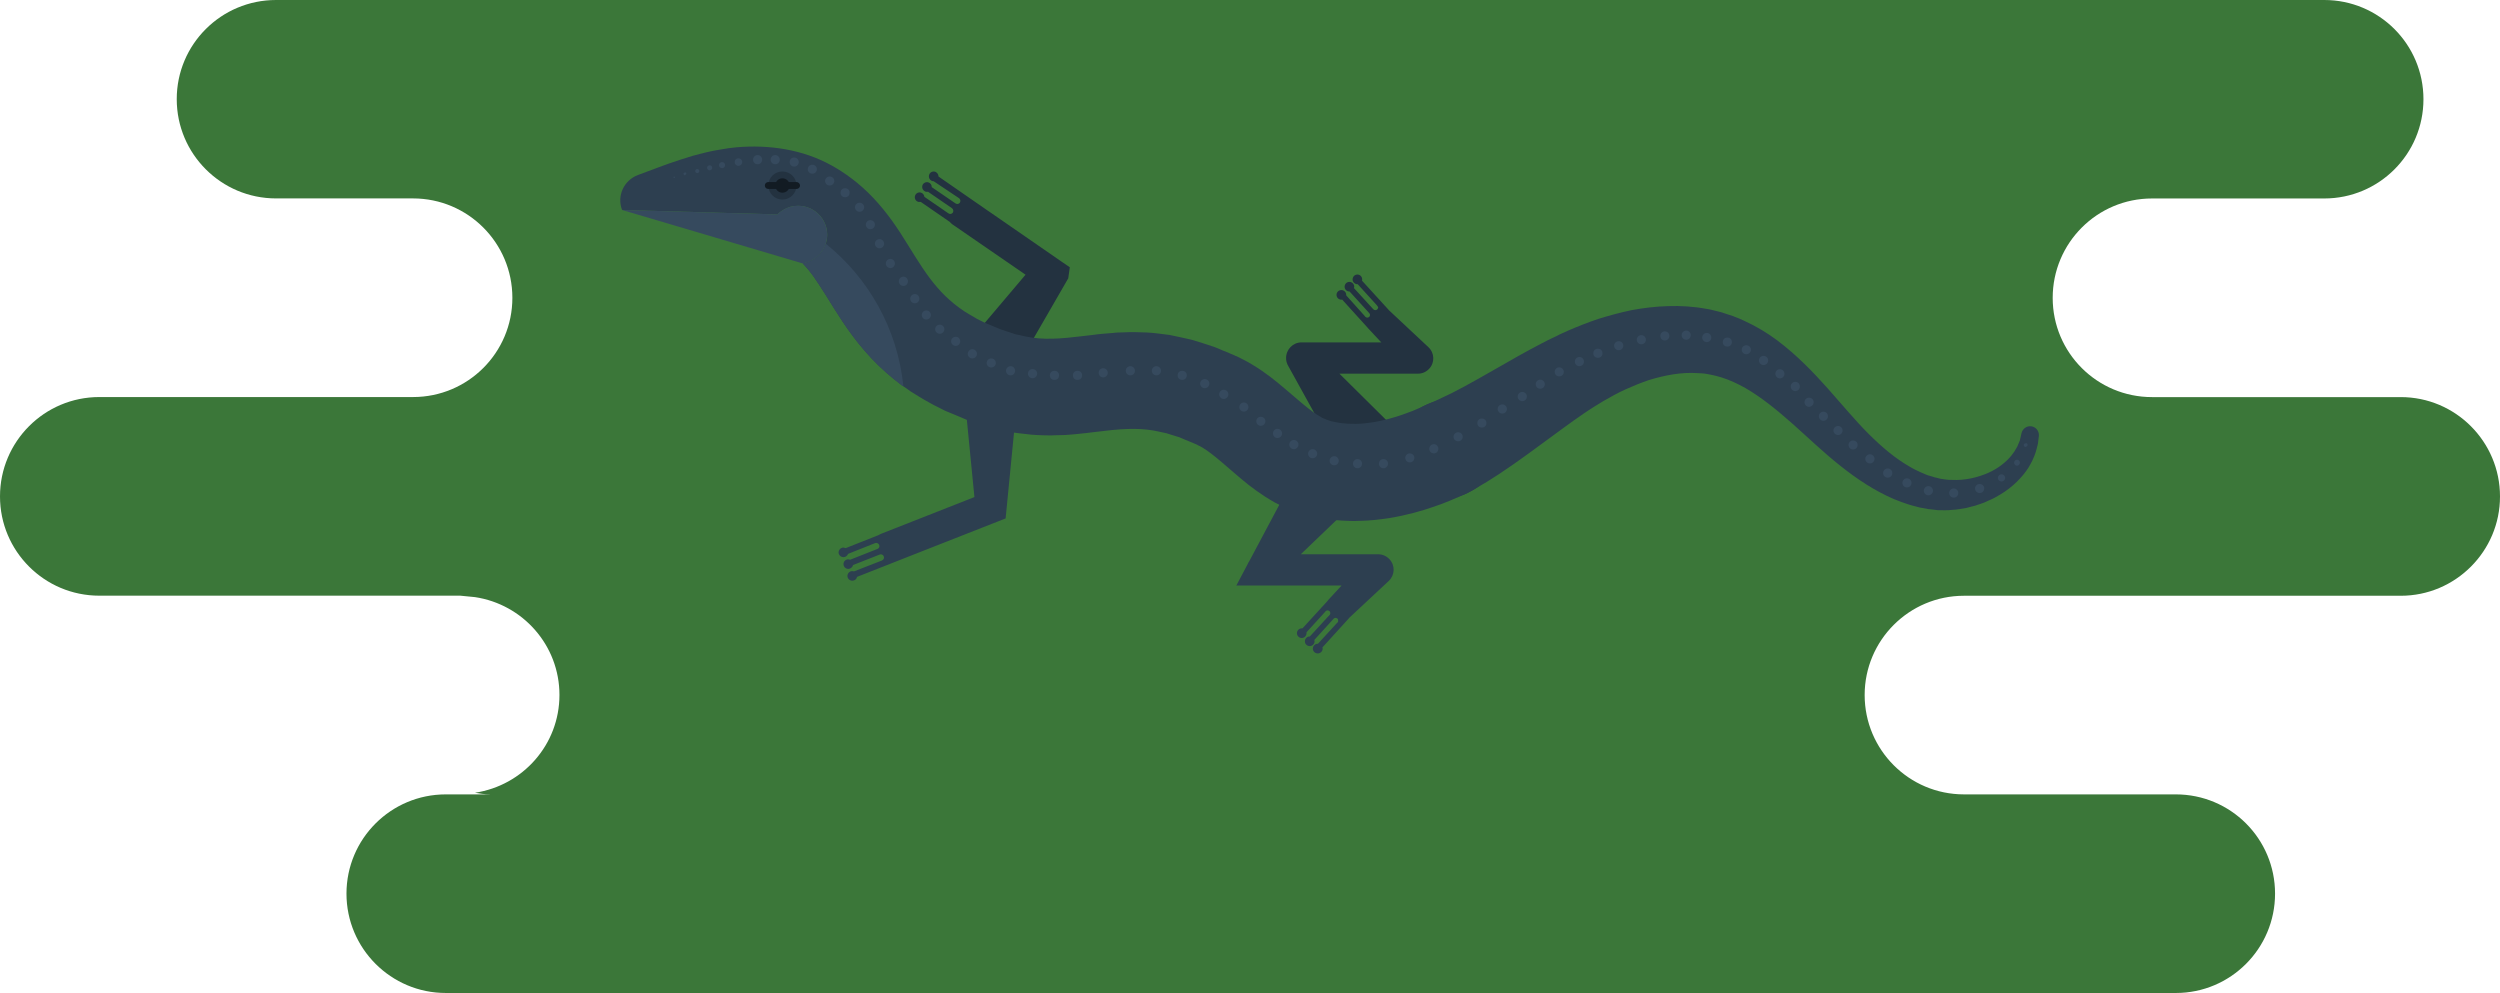 <?xml version="1.0" encoding="utf-8"?>
<!-- Generator: Adobe Illustrator 18.0.0, SVG Export Plug-In . SVG Version: 6.00 Build 0)  -->
<!DOCTYPE svg PUBLIC "-//W3C//DTD SVG 1.1//EN" "http://www.w3.org/Graphics/SVG/1.1/DTD/svg11.dtd">
<svg version="1.1" id="Layer_1" xmlns="http://www.w3.org/2000/svg" xmlns:xlink="http://www.w3.org/1999/xlink" x="0px" y="0px"
	 viewBox="0 0 95.857 38.07" enable-background="new 0 0 95.857 38.07" xml:space="preserve">
<g id="Crna_Gušterica_1_">
	<path fill="#3B7739" d="M18.777,30.456c-0.193,0-0.379-0.026-0.566-0.06c1.831-0.276,3.24-1.839,3.24-3.75
		c0-1.906-1.409-3.477-3.24-3.751l-0.563-0.055H3.809C1.703,22.841,0,21.133,0,19.035c0-2.104,1.703-3.811,3.809-3.811h3.646h8.382
		c2.106,0,3.809-1.703,3.809-3.804c0-2.105-1.703-3.812-3.809-3.812h-5.252c-2.102,0-3.808-1.703-3.808-3.806
		C6.776,1.7,8.482,0,10.584,0h78.534c2.102,0,3.804,1.7,3.804,3.804c0,2.103-1.702,3.806-3.804,3.806h-6.603
		c-2.105,0-3.809,1.706-3.809,3.812c0,2.101,1.703,3.804,3.809,3.804h9.538c2.098,0,3.804,1.707,3.804,3.811
		c0,2.098-1.706,3.806-3.804,3.806h-4.078H75.305c-2.105,0-3.809,1.708-3.809,3.806c0,2.101,1.703,3.81,3.809,3.81h8.123
		c2.101,0,3.804,1.7,3.804,3.806c0,2.103-1.703,3.809-3.804,3.809H17.093c-2.1,0-3.808-1.706-3.808-3.809
		c0-2.105,1.707-3.806,3.808-3.806h0.555H18.777z"/>
	<g>
		<g>
			<path fill="#233240" d="M35.218,7.742h0.087l1.11,0.765c0.028,0.033,0.063,0.065,0.1,0.094l2.807,1.932l-2.368,2.798
				c-0.021,0.066-0.039,0.142-0.05,0.21c-0.083,0.617,0.352,1.183,0.966,1.261c0.614,0.083,1.178-0.349,1.262-0.964l1.828-3.167
				l0.059-0.424l-0.299-0.204l-2.814-1.945l-0.006-0.003l-1.915-1.327c0.003-0.082-0.058-0.166-0.144-0.188
				c-0.101-0.021-0.198,0.039-0.22,0.14c-0.024,0.098,0.036,0.198,0.137,0.225c0.022,0.006,0.044,0.006,0.044,0.006l0.973,0.65
				c0.051,0.04,0.064,0.115,0.029,0.17c-0.039,0.056-0.115,0.066-0.169,0.027l-0.909-0.622c0.003-0.09-0.053-0.165-0.141-0.187
				c-0.096-0.022-0.201,0.037-0.222,0.137c-0.021,0.1,0.039,0.197,0.14,0.227h0.08L36.5,7.982c0.055,0.04,0.069,0.114,0.034,0.172
				c-0.04,0.054-0.116,0.066-0.17,0.026l-0.92-0.633c-0.008-0.075-0.062-0.148-0.144-0.165c-0.098-0.022-0.197,0.039-0.219,0.139
				C35.057,7.62,35.121,7.721,35.218,7.742z"/>
		</g>
		<g>
			<path fill="#233240" d="M49.359,13.957c-0.033-0.071-0.047-0.148-0.047-0.229c0-0.331,0.262-0.6,0.592-0.6h3.058l-0.507-0.542
				l-0.021-0.026l-0.974-1.075c-0.01,0-0.021,0.007-0.021,0.007c-0.111,0-0.193-0.082-0.193-0.188c0-0.099,0.082-0.182,0.187-0.182
				c0.1,0,0.184,0.083,0.184,0.182v0.021l0.711,0.792l0.028,0.035c0.039,0.033,0.098,0.038,0.141,0
				c0.039-0.035,0.043-0.088,0.015-0.132l-0.094-0.105l-0.672-0.739h-0.007c-0.102,0-0.183-0.082-0.183-0.179
				c0-0.106,0.081-0.189,0.183-0.189c0.101,0,0.187,0.083,0.187,0.189l-0.012,0.048l0.666,0.729l0.078,0.085
				c0.04,0.04,0.101,0.046,0.147,0.008c0.036-0.034,0.039-0.09,0.039-0.09l-0.05-0.071l-0.735-0.808H52.05
				c-0.104,0-0.188-0.084-0.188-0.183c0-0.106,0.084-0.189,0.183-0.189c0.103,0,0.185,0.082,0.185,0.189l-0.005,0.049l1.021,1.119
				l0.002,0.005l1.518,1.421c0.24,0.221,0.255,0.594,0.032,0.831c-0.119,0.127-0.272,0.188-0.432,0.188h-0.024h-2.985l2.396,2.373
				c0.082,0.082,0.157,0.182,0.218,0.293c0.346,0.621,0.118,1.404-0.503,1.746c-0.617,0.345-1.404,0.121-1.749-0.504l-2.292-4.145
				l-0.043-0.078c0,0-0.011-0.026-0.019-0.036L49.359,13.957z"/>
		</g>
		<g>
			<path fill="#2D3F50" d="M24.459,6.711c0,0,0.309-0.115,0.779-0.291c0.233-0.09,0.514-0.187,0.829-0.291
				c0.155-0.05,0.323-0.101,0.492-0.154c0.174-0.045,0.349-0.094,0.539-0.139c0.184-0.046,0.373-0.077,0.564-0.109
				c0.097-0.019,0.19-0.028,0.282-0.046c0.098-0.011,0.195-0.023,0.289-0.033c1.258-0.108,2.547,0.079,3.66,0.7
				c0.481,0.265,1.061,0.677,1.584,1.233c0.263,0.275,0.511,0.585,0.737,0.897c0.223,0.314,0.424,0.628,0.614,0.938
				c0.378,0.611,0.715,1.154,1.11,1.606c0.197,0.232,0.409,0.434,0.646,0.628c0.066,0.043,0.123,0.102,0.188,0.144
				c0.064,0.043,0.13,0.089,0.194,0.137c0.068,0.04,0.137,0.083,0.208,0.127c0.071,0.046,0.126,0.07,0.19,0.11
				c0.032,0.023,0.059,0.031,0.101,0.061l0.146,0.073l0.147,0.071l0.037,0.016l0.061,0.027c0.165,0.072,0.331,0.139,0.5,0.208
				c0.169,0.062,0.331,0.106,0.498,0.165c0.084,0.034,0.167,0.046,0.245,0.062l0.249,0.056c0.653,0.132,1.293,0.088,2.201-0.024
				l0.359-0.042c0.122-0.017,0.237-0.032,0.371-0.043l0.398-0.032c0.13-0.019,0.278-0.019,0.42-0.023
				c0.276-0.016,0.571-0.006,0.866,0.005c0.143,0.005,0.293,0.021,0.438,0.039c0.146,0.022,0.291,0.038,0.438,0.055
				c0.287,0.056,0.568,0.122,0.848,0.184c0.288,0.082,0.575,0.179,0.858,0.272l0.104,0.04l0.079,0.032l0.154,0.068
				c0.101,0.035,0.206,0.082,0.306,0.125l0.154,0.066l0.036,0.019l0.021,0.004c0.143,0.067,0.046,0.022,0.046,0.022l0.051,0.024
				l0.104,0.054l0.216,0.111l0.197,0.115c0.524,0.313,0.934,0.654,1.278,0.946c0.349,0.293,0.637,0.552,0.885,0.743
				c0.125,0.1,0.233,0.178,0.338,0.243c0.046,0.026,0.093,0.054,0.093,0.054l0.068,0.039c0,0,0.007,0.005,0.01,0.012l0.005,0.005
				h0.004l0.018,0.006l0.13,0.054l0.036,0.017h0.006c0,0,0.101,0.032,0.147,0.051c0.108,0.021,0.209,0.048,0.32,0.063
				c0.104,0.021,0.215,0.021,0.323,0.034c0.111,0,0.219,0.012,0.334,0.006c0.219,0,0.438-0.032,0.65-0.062
				c0.421-0.071,0.802-0.182,1.106-0.286c0.158-0.055,0.296-0.108,0.414-0.153c0.119-0.049,0.201-0.089,0.28-0.121
				c0.194-0.093,0.298-0.14,0.298-0.14c0.938-0.438,2.052-0.043,2.486,0.895c0.438,0.931,0.039,2.04-0.895,2.478
				c0,0-0.104,0.047-0.302,0.142c-0.126,0.057-0.288,0.126-0.463,0.198c-0.173,0.072-0.375,0.149-0.604,0.226
				c-0.46,0.161-1.036,0.327-1.732,0.441c-0.354,0.05-0.732,0.099-1.149,0.103c-0.205,0.011-0.424,0-0.644-0.011
				c-0.226-0.016-0.456-0.032-0.693-0.076c-0.237-0.034-0.482-0.094-0.729-0.153c-0.122-0.04-0.247-0.08-0.37-0.122l-0.046-0.012
				l-0.108-0.044l-0.068-0.027l-0.129-0.05l-0.015-0.006l-0.028-0.016l-0.061-0.028l-0.116-0.054
				c-0.075-0.04-0.157-0.078-0.229-0.116c-0.119-0.071-0.245-0.143-0.356-0.216c-0.223-0.143-0.435-0.298-0.625-0.445
				c-0.381-0.303-0.705-0.596-0.999-0.844c-0.294-0.251-0.553-0.457-0.775-0.59l-0.087-0.049l-0.079-0.036l-0.035-0.023
				l-0.155-0.067c-0.101-0.038-0.201-0.083-0.306-0.126l-0.154-0.065l-0.078-0.034l-0.055-0.016c-0.144-0.04-0.283-0.09-0.431-0.134
				c-0.162-0.032-0.326-0.076-0.489-0.104c-0.653-0.111-1.303-0.065-2.241,0.054c-0.244,0.029-0.479,0.061-0.751,0.084
				c-0.137,0.01-0.259,0.027-0.405,0.033L40.42,16.69c-0.136,0.011-0.287,0-0.431,0c-0.151-0.005-0.295-0.011-0.442-0.024
				c-0.142-0.015-0.291-0.032-0.438-0.049c-0.144-0.022-0.295-0.032-0.435-0.066c-0.14-0.032-0.283-0.065-0.423-0.093
				c-0.141-0.032-0.284-0.062-0.414-0.11c-0.262-0.082-0.535-0.164-0.79-0.259c-0.244-0.105-0.489-0.21-0.732-0.307l-0.091-0.039
				l-0.111-0.057l-0.15-0.076l-0.147-0.073l-0.188-0.103c-0.125-0.071-0.262-0.143-0.373-0.216
				c-0.111-0.064-0.223-0.142-0.337-0.208c-0.112-0.083-0.219-0.159-0.331-0.229c-0.107-0.084-0.213-0.166-0.316-0.248
				c-0.416-0.338-0.794-0.705-1.117-1.082c-0.657-0.757-1.103-1.519-1.459-2.087c-0.179-0.283-0.338-0.532-0.481-0.736
				c-0.148-0.208-0.283-0.37-0.41-0.501l-0.021-0.024l0.015-0.003c0.413-0.079,0.743-0.37,0.866-0.755
				c0.031-0.111,0.054-0.221,0.054-0.341c0-0.618-0.504-1.113-1.117-1.113c-0.217,0-0.421,0.061-0.59,0.172
				c-0.075,0.043-0.144,0.098-0.204,0.159L23.851,8.05C23.646,7.509,23.919,6.916,24.459,6.711z"/>
		</g>
		<g>
			<path fill="#364A5E" d="M29.805,8.221c0.06-0.062,0.129-0.116,0.204-0.159c0.169-0.111,0.373-0.172,0.59-0.172
				c0.613,0,1.117,0.495,1.117,1.113c0,0.12-0.022,0.229-0.054,0.341c-0.123,0.385-0.453,0.676-0.86,0.755l-0.021,0.003l-4.86-1.439
				l-2.07-0.612L29.805,8.221z"/>
		</g>
		<g>
			<path fill="#2D3F50" d="M77.511,16.607c0,0-0.022,0.098-0.065,0.284c-0.014,0.04-0.032,0.072-0.05,0.117
				c-0.008,0.021-0.019,0.045-0.019,0.045c-0.015,0.044-0.024,0.066-0.043,0.094c-0.029,0.049-0.061,0.104-0.093,0.159
				c-0.04,0.054-0.084,0.111-0.126,0.172c-0.194,0.229-0.481,0.477-0.881,0.653c-0.392,0.172-0.884,0.298-1.407,0.269
				c-0.133,0.006-0.263-0.021-0.393-0.038c-0.061-0.011-0.129-0.027-0.189-0.046l-0.051-0.01c0,0-0.024-0.004,0.015,0.007
				l-0.007-0.007h-0.019l-0.026-0.012l-0.121-0.037l-0.119-0.034l-0.096-0.038c-0.062-0.025-0.119-0.047-0.191-0.082
				c-0.067-0.033-0.136-0.062-0.205-0.099c-0.068-0.032-0.136-0.072-0.204-0.112c-0.542-0.309-1.063-0.746-1.581-1.264
				c-0.514-0.514-1.006-1.114-1.566-1.742c-0.556-0.621-1.172-1.265-1.936-1.84c-0.377-0.28-0.801-0.538-1.261-0.746
				c-0.111-0.057-0.233-0.103-0.353-0.149l-0.085-0.035l-0.119-0.038l-0.147-0.047l-0.148-0.051l-0.203-0.051
				c-0.133-0.032-0.277-0.072-0.392-0.086c-0.5-0.093-0.995-0.122-1.477-0.105c-0.481,0.013-0.946,0.072-1.391,0.154
				c-0.445,0.093-0.87,0.21-1.275,0.335c-0.406,0.137-0.787,0.288-1.153,0.446c-0.093,0.043-0.184,0.082-0.27,0.122l-0.068,0.032
				l-0.075,0.039l-0.115,0.055c-0.15,0.065-0.331,0.16-0.496,0.247c-0.319,0.166-0.621,0.33-0.9,0.486
				c-0.54,0.308-1.04,0.594-1.478,0.842c-0.427,0.243-0.787,0.434-1.081,0.584c-0.296,0.142-0.521,0.247-0.675,0.32
				c-0.155,0.061-0.238,0.097-0.238,0.097l-0.018,0.007c-0.949,0.408-1.395,1.503-0.984,2.455c0.402,0.946,1.502,1.389,2.45,0.986
				c0.064-0.029,0.137-0.065,0.197-0.102c0,0,0.102-0.059,0.291-0.169c0.191-0.104,0.464-0.275,0.794-0.49
				c0.327-0.213,0.712-0.484,1.132-0.788c0.405-0.296,0.859-0.632,1.357-0.994c0.241-0.177,0.489-0.353,0.743-0.528
				c0.124-0.083,0.238-0.162,0.389-0.256l0.111-0.07l0.028-0.016l0.016-0.007c0,0,0.018-0.012-0.011,0h0.007l0.05-0.033
				c0.065-0.039,0.13-0.076,0.201-0.121c0.267-0.155,0.547-0.31,0.838-0.441c0.291-0.132,0.588-0.253,0.895-0.357
				c0.614-0.187,1.25-0.309,1.868-0.266c0.086,0,0.14,0.012,0.208,0.012l0.093,0.011l0.151,0.027l0.152,0.032l0.035,0.008
				l0.019,0.005l-0.034-0.013l0.008,0.008l0.055,0.011c0.075,0.021,0.154,0.04,0.226,0.063c0.31,0.097,0.614,0.237,0.921,0.41
				c0.609,0.352,1.206,0.838,1.795,1.359c0.59,0.523,1.187,1.101,1.833,1.613c0.64,0.513,1.329,0.968,2.066,1.285
				c0.093,0.032,0.183,0.068,0.276,0.107c0.089,0.036,0.187,0.062,0.276,0.095c0.094,0.033,0.201,0.057,0.295,0.083l0.147,0.039
				l0.125,0.021l0.124,0.022l0.081,0.018l0.075,0.005c0.098,0.012,0.191,0.022,0.288,0.035c0.188,0,0.373,0.011,0.553-0.013
				c0.185-0.006,0.353-0.045,0.521-0.069c0.082-0.019,0.161-0.04,0.24-0.063c0.083-0.017,0.162-0.039,0.238-0.071
				c0.074-0.021,0.153-0.051,0.222-0.077c0.071-0.034,0.145-0.063,0.212-0.096c0.144-0.054,0.27-0.137,0.396-0.207
				c0.492-0.293,0.854-0.674,1.081-1.024c0.055-0.094,0.104-0.177,0.147-0.265c0.04-0.082,0.071-0.166,0.104-0.242
				c0.058-0.155,0.09-0.313,0.119-0.424c0.021-0.194,0.036-0.291,0.036-0.291c0.019-0.188-0.111-0.354-0.299-0.376
				C77.707,16.325,77.549,16.442,77.511,16.607z"/>
		</g>
		<g>
			<polygon fill="#2D3F50" points="52.825,22.453 51.441,22.453 52.401,21.43 			"/>
		</g>
		<g>
			<path fill="#2D3F50" d="M47.404,22.453l0.427-0.809c0.021-0.05,0.048-0.099,0.079-0.144l0.005-0.01l2.23-4.189
				c0.063-0.127,0.158-0.248,0.263-0.348c0.546-0.524,1.411-0.508,1.936,0.039c0.521,0.544,0.507,1.414-0.043,1.935l-2.425,2.325
				h2.949h0.021c0.158,0,0.313,0.066,0.428,0.187c0.228,0.244,0.212,0.612-0.026,0.837l-1.519,1.417L51.727,23.7l-1.021,1.123
				c0,0,0.008,0.033,0.008,0.048c0,0.102-0.084,0.183-0.188,0.183c-0.104,0-0.188-0.081-0.188-0.183
				c0-0.104,0.084-0.188,0.188-0.188h0.008l0.738-0.805l0.033-0.031c0,0,0.015-0.095-0.021-0.126c-0.044-0.04-0.108-0.04-0.147,0
				l-0.08,0.088l-0.661,0.727c0,0,0.008,0.033,0.008,0.055c0,0.1-0.084,0.183-0.183,0.183c-0.104,0-0.188-0.083-0.188-0.183
				c0-0.104,0.083-0.188,0.188-0.188h0.003l0.672-0.733l0.098-0.104c0.024-0.043,0.017-0.101-0.018-0.133
				c-0.039-0.038-0.101-0.038-0.141-0.004l-0.028,0.033l-0.711,0.781v0.034c0,0.103-0.083,0.186-0.184,0.186
				c-0.101,0-0.184-0.083-0.184-0.186c0-0.102,0.083-0.184,0.184-0.184h0.028l0.963-1.053c0,0,0.018-0.033,0.033-0.044l0.505-0.546
				h-3.049H47.404z"/>
		</g>
		<g>
			<path fill="#2D3F50" d="M32.344,20.994l0.083,0.022l1.253-0.496c0.04-0.021,0.076-0.043,0.119-0.059l3.563-1.402l-0.482-4.915
				c-0.003-0.07-0.003-0.147,0-0.22c0.063-0.615,0.611-1.066,1.229-1.007c0.618,0.062,1.071,0.612,1.01,1.227l-0.519,5.31
				l-0.042,0.424l-0.338,0.133l-3.183,1.251l-0.005,0.002l-2.173,0.856c-0.01,0.086-0.089,0.146-0.176,0.146
				c-0.108,0-0.19-0.082-0.19-0.18c0-0.105,0.082-0.188,0.19-0.188c0,0,0.042,0.004,0.061,0.011l1.074-0.419
				c0.065-0.028,0.094-0.1,0.068-0.158c-0.024-0.062-0.098-0.095-0.154-0.069l-1.023,0.402c-0.021,0.084-0.097,0.149-0.185,0.149
				c-0.1,0-0.183-0.082-0.183-0.187c0-0.099,0.083-0.181,0.183-0.181l0.076,0.015l1.042-0.412c0.064-0.023,0.094-0.093,0.069-0.154
				c-0.026-0.059-0.095-0.095-0.155-0.071l-1.038,0.413c-0.025,0.071-0.094,0.127-0.177,0.127c-0.104,0-0.188-0.083-0.188-0.184
				C32.156,21.078,32.24,20.994,32.344,20.994z"/>
		</g>
		<g>
			<path fill="#233240" d="M29.459,7.112c0,0.299,0.244,0.54,0.539,0.54c0.302,0,0.543-0.241,0.543-0.54
				c0-0.297-0.241-0.537-0.543-0.537C29.703,6.575,29.459,6.815,29.459,7.112z"/>
		</g>
		<g>
			<path fill="#364A5E" d="M31.662,9.344c1.638,1.315,2.751,3.259,2.977,5.469c0,0-0.031-0.021-0.054-0.032
				c-0.107-0.084-0.213-0.166-0.316-0.248c-0.416-0.338-0.794-0.705-1.117-1.082c-0.657-0.757-1.103-1.519-1.459-2.087
				c-0.179-0.283-0.338-0.532-0.481-0.736c-0.148-0.208-0.283-0.37-0.41-0.501l-0.021-0.024C31.198,10.03,31.535,9.736,31.662,9.344
				z"/>
		</g>
		<g>
			<path fill="#121B23" d="M29.725,7.112c0,0.156,0.123,0.277,0.273,0.277c0.155,0,0.28-0.121,0.28-0.277
				c0-0.153-0.125-0.275-0.28-0.275C29.848,6.837,29.725,6.959,29.725,7.112z"/>
		</g>
		<g>
			<path fill="#121B23" d="M29.459,7.245h1.082c0.071,0,0.134-0.055,0.134-0.133c0-0.071-0.063-0.132-0.134-0.132h-1.082
				c-0.075,0-0.133,0.06-0.133,0.132C29.326,7.19,29.384,7.245,29.459,7.245z"/>
		</g>
		<g>
			<path fill="#364A5E" d="M77.227,17.74c0,0.061,0.047,0.116,0.111,0.116c0.064,0,0.11-0.056,0.11-0.116
				c0-0.065-0.046-0.114-0.11-0.114C77.273,17.626,77.227,17.675,77.227,17.74z"/>
		</g>
		<g>
			<path fill="#364A5E" d="M77.596,17.066c0,0.042,0.033,0.074,0.076,0.074c0,0,0.071-0.032,0.071-0.074
				c0-0.04-0.031-0.072-0.031-0.072C77.629,16.993,77.596,17.025,77.596,17.066z"/>
		</g>
		<g>
			<path fill="#364A5E" d="M76.604,18.325c0,0.076,0.065,0.137,0.137,0.137c0.079,0,0.141-0.061,0.141-0.137
				c0-0.079-0.062-0.139-0.141-0.139C76.67,18.187,76.604,18.246,76.604,18.325z"/>
		</g>
		<g>
			<path fill="#364A5E" d="M75.728,18.728c0,0.097,0.083,0.177,0.177,0.177c0.098,0,0.176-0.08,0.176-0.177
				c0-0.095-0.078-0.172-0.176-0.172C75.811,18.556,75.728,18.633,75.728,18.728z"/>
		</g>
		<g>
			<path fill="#364A5E" d="M74.737,18.904c0,0.098,0.078,0.177,0.176,0.177c0.097,0,0.173-0.079,0.173-0.177
				c0-0.094-0.076-0.177-0.173-0.177C74.815,18.728,74.737,18.811,74.737,18.904z"/>
		</g>
		<g>
			<path fill="#364A5E" d="M73.764,18.815c0,0.093,0.079,0.177,0.176,0.177s0.176-0.084,0.176-0.177
				c0-0.094-0.079-0.177-0.176-0.177S73.764,18.721,73.764,18.815z"/>
		</g>
		<g>
			<path fill="#364A5E" d="M72.944,18.513c0,0.099,0.075,0.176,0.173,0.176c0.1,0,0.176-0.077,0.176-0.176
				c0-0.093-0.075-0.173-0.176-0.173C73.02,18.34,72.944,18.42,72.944,18.513z"/>
		</g>
		<g>
			<path fill="#364A5E" d="M72.203,18.14c0,0.096,0.08,0.175,0.177,0.175c0.098,0,0.177-0.079,0.177-0.175
				c0-0.101-0.079-0.179-0.177-0.179C72.283,17.961,72.203,18.039,72.203,18.14z"/>
		</g>
		<g>
			<path fill="#364A5E" d="M71.521,17.593c0,0.099,0.079,0.176,0.177,0.176c0.094,0,0.177-0.077,0.177-0.176
				c0-0.093-0.083-0.175-0.177-0.175C71.6,17.418,71.521,17.5,71.521,17.593z"/>
		</g>
		<g>
			<path fill="#364A5E" d="M70.879,17.058c0,0.101,0.074,0.176,0.171,0.176c0.098,0,0.177-0.075,0.177-0.176
				c0-0.094-0.079-0.169-0.177-0.169C70.953,16.889,70.879,16.964,70.879,17.058z"/>
		</g>
		<g>
			<path fill="#364A5E" d="M70.3,16.508c0,0.093,0.08,0.171,0.176,0.171c0.098,0,0.172-0.078,0.172-0.171
				c0-0.101-0.074-0.175-0.172-0.175C70.38,16.333,70.3,16.407,70.3,16.508z"/>
		</g>
		<g>
			<path fill="#364A5E" d="M69.74,15.962c0,0.094,0.078,0.173,0.175,0.173c0.098,0,0.174-0.079,0.174-0.173
				c0-0.099-0.076-0.177-0.174-0.177C69.818,15.785,69.74,15.863,69.74,15.962z"/>
		</g>
		<g>
			<path fill="#364A5E" d="M69.19,15.423c0,0.093,0.078,0.176,0.172,0.176c0.097,0,0.179-0.083,0.179-0.176
				c0-0.101-0.082-0.176-0.179-0.176C69.269,15.247,69.19,15.322,69.19,15.423z"/>
		</g>
		<g>
			<path fill="#364A5E" d="M68.661,14.816c0,0.101,0.079,0.179,0.177,0.179c0.098,0,0.173-0.078,0.173-0.179
				c0-0.093-0.075-0.176-0.173-0.176C68.74,14.64,68.661,14.723,68.661,14.816z"/>
		</g>
		<g>
			<path fill="#364A5E" d="M68.073,14.332c0,0.095,0.077,0.177,0.172,0.177c0.097,0,0.176-0.082,0.176-0.177
				c0-0.099-0.079-0.175-0.176-0.175C68.15,14.157,68.073,14.233,68.073,14.332z"/>
		</g>
		<g>
			<path fill="#364A5E" d="M67.443,13.82c0,0.099,0.08,0.177,0.176,0.177c0.094,0,0.177-0.078,0.177-0.177
				c0-0.101-0.083-0.175-0.177-0.175C67.523,13.646,67.443,13.72,67.443,13.82z"/>
		</g>
		<g>
			<path fill="#364A5E" d="M66.782,13.407c0,0.1,0.08,0.176,0.178,0.176c0.092,0,0.175-0.076,0.175-0.176
				c0-0.093-0.083-0.17-0.175-0.17C66.862,13.237,66.782,13.314,66.782,13.407z"/>
		</g>
		<g>
			<circle fill="#364A5E" cx="66.231" cy="13.116" r="0.174"/>
		</g>
		<g>
			<path fill="#364A5E" d="M65.267,12.941c0,0.098,0.08,0.176,0.176,0.176c0.098,0,0.173-0.078,0.173-0.176
				c0-0.094-0.075-0.176-0.173-0.176C65.347,12.765,65.267,12.847,65.267,12.941z"/>
		</g>
		<g>
			<path fill="#364A5E" d="M64.479,12.851c0,0.1,0.079,0.176,0.177,0.176c0.096,0,0.172-0.076,0.172-0.176
				c0-0.094-0.076-0.176-0.172-0.176C64.559,12.675,64.479,12.757,64.479,12.851z"/>
		</g>
		<g>
			<path fill="#364A5E" d="M63.661,12.879c0,0.1,0.075,0.177,0.172,0.177s0.176-0.077,0.176-0.177c0-0.094-0.079-0.175-0.176-0.175
				S63.661,12.785,63.661,12.879z"/>
		</g>
		<g>
			<path fill="#364A5E" d="M62.759,13.026c0,0.094,0.075,0.176,0.173,0.176c0.097,0,0.177-0.082,0.177-0.176
				c0-0.098-0.08-0.176-0.177-0.176C62.834,12.851,62.759,12.929,62.759,13.026z"/>
		</g>
		<g>
			<path fill="#364A5E" d="M61.889,13.253c0,0.1,0.083,0.176,0.181,0.176c0.094,0,0.172-0.076,0.172-0.176
				c0-0.094-0.078-0.17-0.172-0.17C61.972,13.083,61.889,13.159,61.889,13.253z"/>
		</g>
		<g>
			<circle fill="#364A5E" cx="61.268" cy="13.545" r="0.176"/>
		</g>
		<g>
			<path fill="#364A5E" d="M60.385,13.863c0,0.101,0.074,0.177,0.172,0.177c0.098,0,0.177-0.076,0.177-0.177
				c0-0.096-0.079-0.176-0.177-0.176C60.459,13.688,60.385,13.768,60.385,13.863z"/>
		</g>
		<g>
			<path fill="#364A5E" d="M59.612,14.261c0,0.096,0.075,0.17,0.172,0.17c0.098,0,0.177-0.074,0.177-0.17
				c0-0.1-0.079-0.176-0.177-0.176C59.688,14.085,59.612,14.161,59.612,14.261z"/>
		</g>
		<g>
			<path fill="#364A5E" d="M58.883,14.729c0,0.1,0.078,0.176,0.176,0.176c0.097,0,0.173-0.076,0.173-0.176
				c0-0.094-0.076-0.172-0.173-0.172C58.961,14.558,58.883,14.636,58.883,14.729z"/>
		</g>
		<g>
			<path fill="#364A5E" d="M58.192,15.203c0,0.098,0.079,0.178,0.177,0.178c0.098,0,0.176-0.08,0.176-0.178
				c0-0.093-0.078-0.175-0.176-0.175C58.271,15.028,58.192,15.11,58.192,15.203z"/>
		</g>
		<g>
			<path fill="#364A5E" d="M57.424,15.682c0,0.094,0.083,0.176,0.176,0.176c0.098,0,0.18-0.082,0.18-0.176
				c0-0.099-0.082-0.176-0.18-0.176C57.507,15.506,57.424,15.583,57.424,15.682z"/>
		</g>
		<g>
			<circle fill="#364A5E" cx="56.819" cy="16.221" r="0.174"/>
		</g>
		<g>
			<path fill="#364A5E" d="M55.732,16.745c0,0.1,0.078,0.175,0.176,0.175c0.097,0,0.176-0.075,0.176-0.175
				c0-0.094-0.079-0.172-0.176-0.172C55.811,16.573,55.732,16.651,55.732,16.745z"/>
		</g>
		<g>
			<path fill="#364A5E" d="M54.802,17.207c0,0.1,0.078,0.177,0.176,0.177c0.098,0,0.173-0.077,0.173-0.177
				c0-0.095-0.075-0.177-0.173-0.177C54.88,17.03,54.802,17.112,54.802,17.207z"/>
		</g>
		<g>
			<path fill="#364A5E" d="M53.882,17.553c0,0.101,0.079,0.177,0.172,0.177c0.097,0,0.177-0.076,0.177-0.177
				c0-0.093-0.08-0.169-0.177-0.169C53.961,17.384,53.882,17.46,53.882,17.553z"/>
		</g>
		<g>
			<path fill="#364A5E" d="M52.872,17.78c0,0.092,0.075,0.175,0.173,0.175c0.097,0,0.176-0.083,0.176-0.175
				c0-0.1-0.079-0.177-0.176-0.177C52.947,17.604,52.872,17.681,52.872,17.78z"/>
		</g>
		<g>
			<path fill="#364A5E" d="M51.877,17.78c0,0.092,0.078,0.175,0.173,0.175c0.098,0,0.175-0.083,0.175-0.175
				c0-0.1-0.077-0.177-0.175-0.177C51.955,17.604,51.877,17.681,51.877,17.78z"/>
		</g>
		<g>
			<path fill="#364A5E" d="M50.981,17.669c0,0.094,0.08,0.172,0.178,0.172c0.097,0,0.172-0.078,0.172-0.172
				c0-0.098-0.075-0.177-0.172-0.177C51.062,17.492,50.981,17.571,50.981,17.669z"/>
		</g>
		<g>
			<path fill="#364A5E" d="M50.156,17.396c0,0.096,0.079,0.175,0.172,0.175c0.098,0,0.177-0.079,0.177-0.175
				c0-0.095-0.079-0.174-0.177-0.174C50.235,17.223,50.156,17.302,50.156,17.396z"/>
		</g>
		<g>
			<path fill="#364A5E" d="M49.435,17.047c0,0.093,0.078,0.176,0.176,0.176c0.093,0,0.176-0.083,0.176-0.176
				c0-0.099-0.083-0.177-0.176-0.177C49.513,16.87,49.435,16.948,49.435,17.047z"/>
		</g>
		<g>
			<path fill="#364A5E" d="M48.81,16.617c0,0.1,0.074,0.178,0.172,0.178c0.097,0,0.177-0.078,0.177-0.178
				c0-0.093-0.08-0.175-0.177-0.175C48.884,16.442,48.81,16.524,48.81,16.617z"/>
		</g>
		<g>
			<path fill="#364A5E" d="M48.17,16.149c0,0.101,0.076,0.177,0.171,0.177c0.098,0,0.178-0.076,0.178-0.177
				c0-0.093-0.08-0.169-0.178-0.169C48.246,15.979,48.17,16.056,48.17,16.149z"/>
		</g>
		<g>
			<path fill="#364A5E" d="M47.519,15.61c0,0.093,0.076,0.172,0.173,0.172c0.1,0,0.176-0.079,0.176-0.172
				c0-0.099-0.076-0.177-0.176-0.177C47.595,15.434,47.519,15.512,47.519,15.61z"/>
		</g>
		<g>
			<path fill="#364A5E" d="M46.747,15.121c0,0.094,0.078,0.176,0.176,0.176c0.094,0,0.176-0.082,0.176-0.176
				c0-0.101-0.082-0.177-0.176-0.177C46.825,14.944,46.747,15.021,46.747,15.121z"/>
		</g>
		<g>
			<path fill="#364A5E" d="M46.017,14.708c0,0.097,0.079,0.176,0.177,0.176c0.097,0,0.177-0.079,0.177-0.176
				c0-0.094-0.08-0.173-0.177-0.173C46.096,14.535,46.017,14.614,46.017,14.708z"/>
		</g>
		<g>
			<circle fill="#364A5E" cx="45.329" cy="14.392" r="0.175"/>
		</g>
		<g>
			<path fill="#364A5E" d="M44.164,14.215c0,0.102,0.078,0.177,0.18,0.177c0.094,0,0.172-0.074,0.172-0.177
				c0-0.093-0.078-0.175-0.172-0.175C44.242,14.04,44.164,14.122,44.164,14.215z"/>
		</g>
		<g>
			<path fill="#364A5E" d="M43.165,14.215c0,0.102,0.079,0.177,0.177,0.177c0.096,0,0.175-0.074,0.175-0.177
				c0-0.093-0.079-0.175-0.175-0.175C43.244,14.04,43.165,14.122,43.165,14.215z"/>
		</g>
		<g>
			<path fill="#364A5E" d="M42.126,14.295c0,0.094,0.076,0.176,0.173,0.176c0.097,0,0.176-0.082,0.176-0.176
				c0-0.101-0.079-0.176-0.176-0.176C42.202,14.119,42.126,14.194,42.126,14.295z"/>
		</g>
		<g>
			<circle fill="#364A5E" cx="41.315" cy="14.392" r="0.176"/>
		</g>
		<g>
			<circle fill="#364A5E" cx="40.431" cy="14.392" r="0.176"/>
		</g>
		<g>
			<path fill="#364A5E" d="M39.414,14.327c0,0.094,0.079,0.176,0.177,0.176c0.096,0,0.176-0.082,0.176-0.176
				c0-0.1-0.08-0.176-0.176-0.176C39.493,14.151,39.414,14.228,39.414,14.327z"/>
		</g>
		<g>
			<path fill="#364A5E" d="M38.573,14.215c0,0.102,0.08,0.177,0.177,0.177c0.096,0,0.172-0.074,0.172-0.177
				c0-0.093-0.076-0.175-0.172-0.175C38.653,14.04,38.573,14.122,38.573,14.215z"/>
		</g>
		<g>
			<path fill="#364A5E" d="M37.833,13.919c0,0.093,0.076,0.171,0.174,0.171c0.101,0,0.175-0.078,0.175-0.171
				c0-0.099-0.074-0.176-0.175-0.176C37.909,13.743,37.833,13.82,37.833,13.919z"/>
		</g>
		<g>
			<path fill="#364A5E" d="M37.107,13.567c0,0.099,0.08,0.176,0.173,0.176c0.097,0,0.18-0.077,0.18-0.176
				c0-0.096-0.083-0.179-0.18-0.179C37.188,13.389,37.107,13.472,37.107,13.567z"/>
		</g>
		<g>
			<path fill="#364A5E" d="M36.468,13.088c0,0.093,0.08,0.175,0.177,0.175c0.098,0,0.172-0.082,0.172-0.175
				c0-0.1-0.074-0.175-0.172-0.175C36.548,12.913,36.468,12.988,36.468,13.088z"/>
		</g>
		<g>
			<path fill="#364A5E" d="M35.857,12.62c0,0.098,0.079,0.177,0.177,0.177c0.098,0,0.175-0.079,0.175-0.177
				c0-0.094-0.077-0.172-0.175-0.172C35.937,12.448,35.857,12.526,35.857,12.62z"/>
		</g>
		<g>
			<path fill="#364A5E" d="M35.344,12.079c0,0.097,0.075,0.172,0.172,0.172c0.102,0,0.177-0.075,0.177-0.172
				c0-0.098-0.075-0.175-0.177-0.175C35.419,11.904,35.344,11.981,35.344,12.079z"/>
		</g>
		<g>
			<path fill="#364A5E" d="M34.901,11.453c0,0.099,0.079,0.177,0.177,0.177c0.094,0,0.173-0.078,0.173-0.177
				c0-0.101-0.079-0.177-0.173-0.177C34.98,11.276,34.901,11.353,34.901,11.453z"/>
		</g>
		<g>
			<path fill="#364A5E" d="M34.463,10.785c0,0.1,0.079,0.178,0.177,0.178c0.098,0,0.173-0.078,0.173-0.178
				c0-0.094-0.075-0.177-0.173-0.177C34.542,10.608,34.463,10.691,34.463,10.785z"/>
		</g>
		<g>
			<path fill="#364A5E" d="M33.965,10.102c0,0.095,0.078,0.177,0.175,0.177c0.098,0,0.173-0.082,0.173-0.177
				c0-0.097-0.075-0.175-0.173-0.175C34.043,9.927,33.965,10.005,33.965,10.102z"/>
		</g>
		<g>
			<path fill="#364A5E" d="M33.547,9.344c0,0.094,0.08,0.177,0.177,0.177c0.094,0,0.176-0.083,0.176-0.177
				c0-0.1-0.082-0.176-0.176-0.176C33.627,9.168,33.547,9.244,33.547,9.344z"/>
		</g>
		<g>
			<path fill="#364A5E" d="M33.199,8.611c0,0.1,0.076,0.176,0.172,0.176c0.098,0,0.176-0.076,0.176-0.176
				c0-0.094-0.078-0.17-0.176-0.17C33.275,8.441,33.199,8.518,33.199,8.611z"/>
		</g>
		<g>
			<path fill="#364A5E" d="M32.782,7.944c0,0.099,0.079,0.177,0.173,0.177c0.098,0,0.18-0.078,0.18-0.177
				c0-0.093-0.082-0.171-0.18-0.171C32.861,7.773,32.782,7.852,32.782,7.944z"/>
		</g>
		<g>
			<circle fill="#364A5E" cx="32.403" cy="7.39" r="0.174"/>
		</g>
		<g>
			<path fill="#364A5E" d="M31.636,6.938c0,0.099,0.08,0.175,0.176,0.175c0.098,0,0.178-0.076,0.178-0.175
				c0-0.094-0.08-0.171-0.178-0.171C31.716,6.767,31.636,6.844,31.636,6.938z"/>
		</g>
		<g>
			<path fill="#364A5E" d="M30.972,6.491c0,0.094,0.075,0.169,0.172,0.169c0.101,0,0.177-0.075,0.177-0.169
				c0-0.101-0.076-0.175-0.177-0.175C31.047,6.316,30.972,6.391,30.972,6.491z"/>
		</g>
		<g>
			<path fill="#364A5E" d="M30.278,6.215c0,0.094,0.076,0.173,0.173,0.173c0.097,0,0.176-0.079,0.176-0.173
				c0-0.099-0.079-0.176-0.176-0.176C30.354,6.039,30.278,6.116,30.278,6.215z"/>
		</g>
		<g>
			<path fill="#364A5E" d="M29.549,6.121c0,0.101,0.076,0.177,0.176,0.177c0.098,0,0.173-0.076,0.173-0.177
				c0-0.093-0.075-0.176-0.173-0.176C29.625,5.945,29.549,6.028,29.549,6.121z"/>
		</g>
		<g>
			<path fill="#364A5E" d="M28.874,6.121c0,0.101,0.076,0.177,0.175,0.177c0.098,0,0.174-0.076,0.174-0.177
				c0-0.093-0.076-0.176-0.174-0.176C28.95,5.945,28.874,6.028,28.874,6.121z"/>
		</g>
		<g>
			<path fill="#364A5E" d="M28.169,6.215c0,0.08,0.062,0.144,0.144,0.144c0.08,0,0.145-0.064,0.145-0.144
				c0-0.083-0.064-0.145-0.145-0.145C28.23,6.07,28.169,6.132,28.169,6.215z"/>
		</g>
		<g>
			<path fill="#364A5E" d="M27.569,6.33c0,0.068,0.05,0.117,0.116,0.117c0.064,0,0.117-0.049,0.117-0.117
				c0-0.064-0.054-0.115-0.117-0.115C27.619,6.215,27.569,6.266,27.569,6.33z"/>
		</g>
		<g>
			<path fill="#364A5E" d="M27.112,6.437c0,0.049,0.045,0.093,0.098,0.093c0.055,0,0.097-0.044,0.097-0.093
				c0-0.057-0.042-0.099-0.097-0.099C27.157,6.338,27.112,6.38,27.112,6.437z"/>
		</g>
		<g>
			<path fill="#364A5E" d="M26.657,6.557c0,0.044,0.036,0.079,0.079,0.079c0.042,0,0.079-0.035,0.079-0.079
				c0-0.038-0.037-0.076-0.079-0.076C26.693,6.481,26.657,6.519,26.657,6.557z"/>
		</g>
		<g>
			<path fill="#364A5E" d="M26.205,6.668c0,0,0.023,0.054,0.057,0.054l0.055-0.054c0-0.032-0.026-0.056-0.026-0.056
				C26.229,6.612,26.205,6.636,26.205,6.668z"/>
		</g>
		<g>
			<path fill="#364A5E" d="M25.816,6.793l0.032,0.033c0.015,0,0.029-0.015,0.029-0.015s-0.015-0.045-0.029-0.045L25.816,6.793z"/>
		</g>
	</g>
</g>
</svg>
